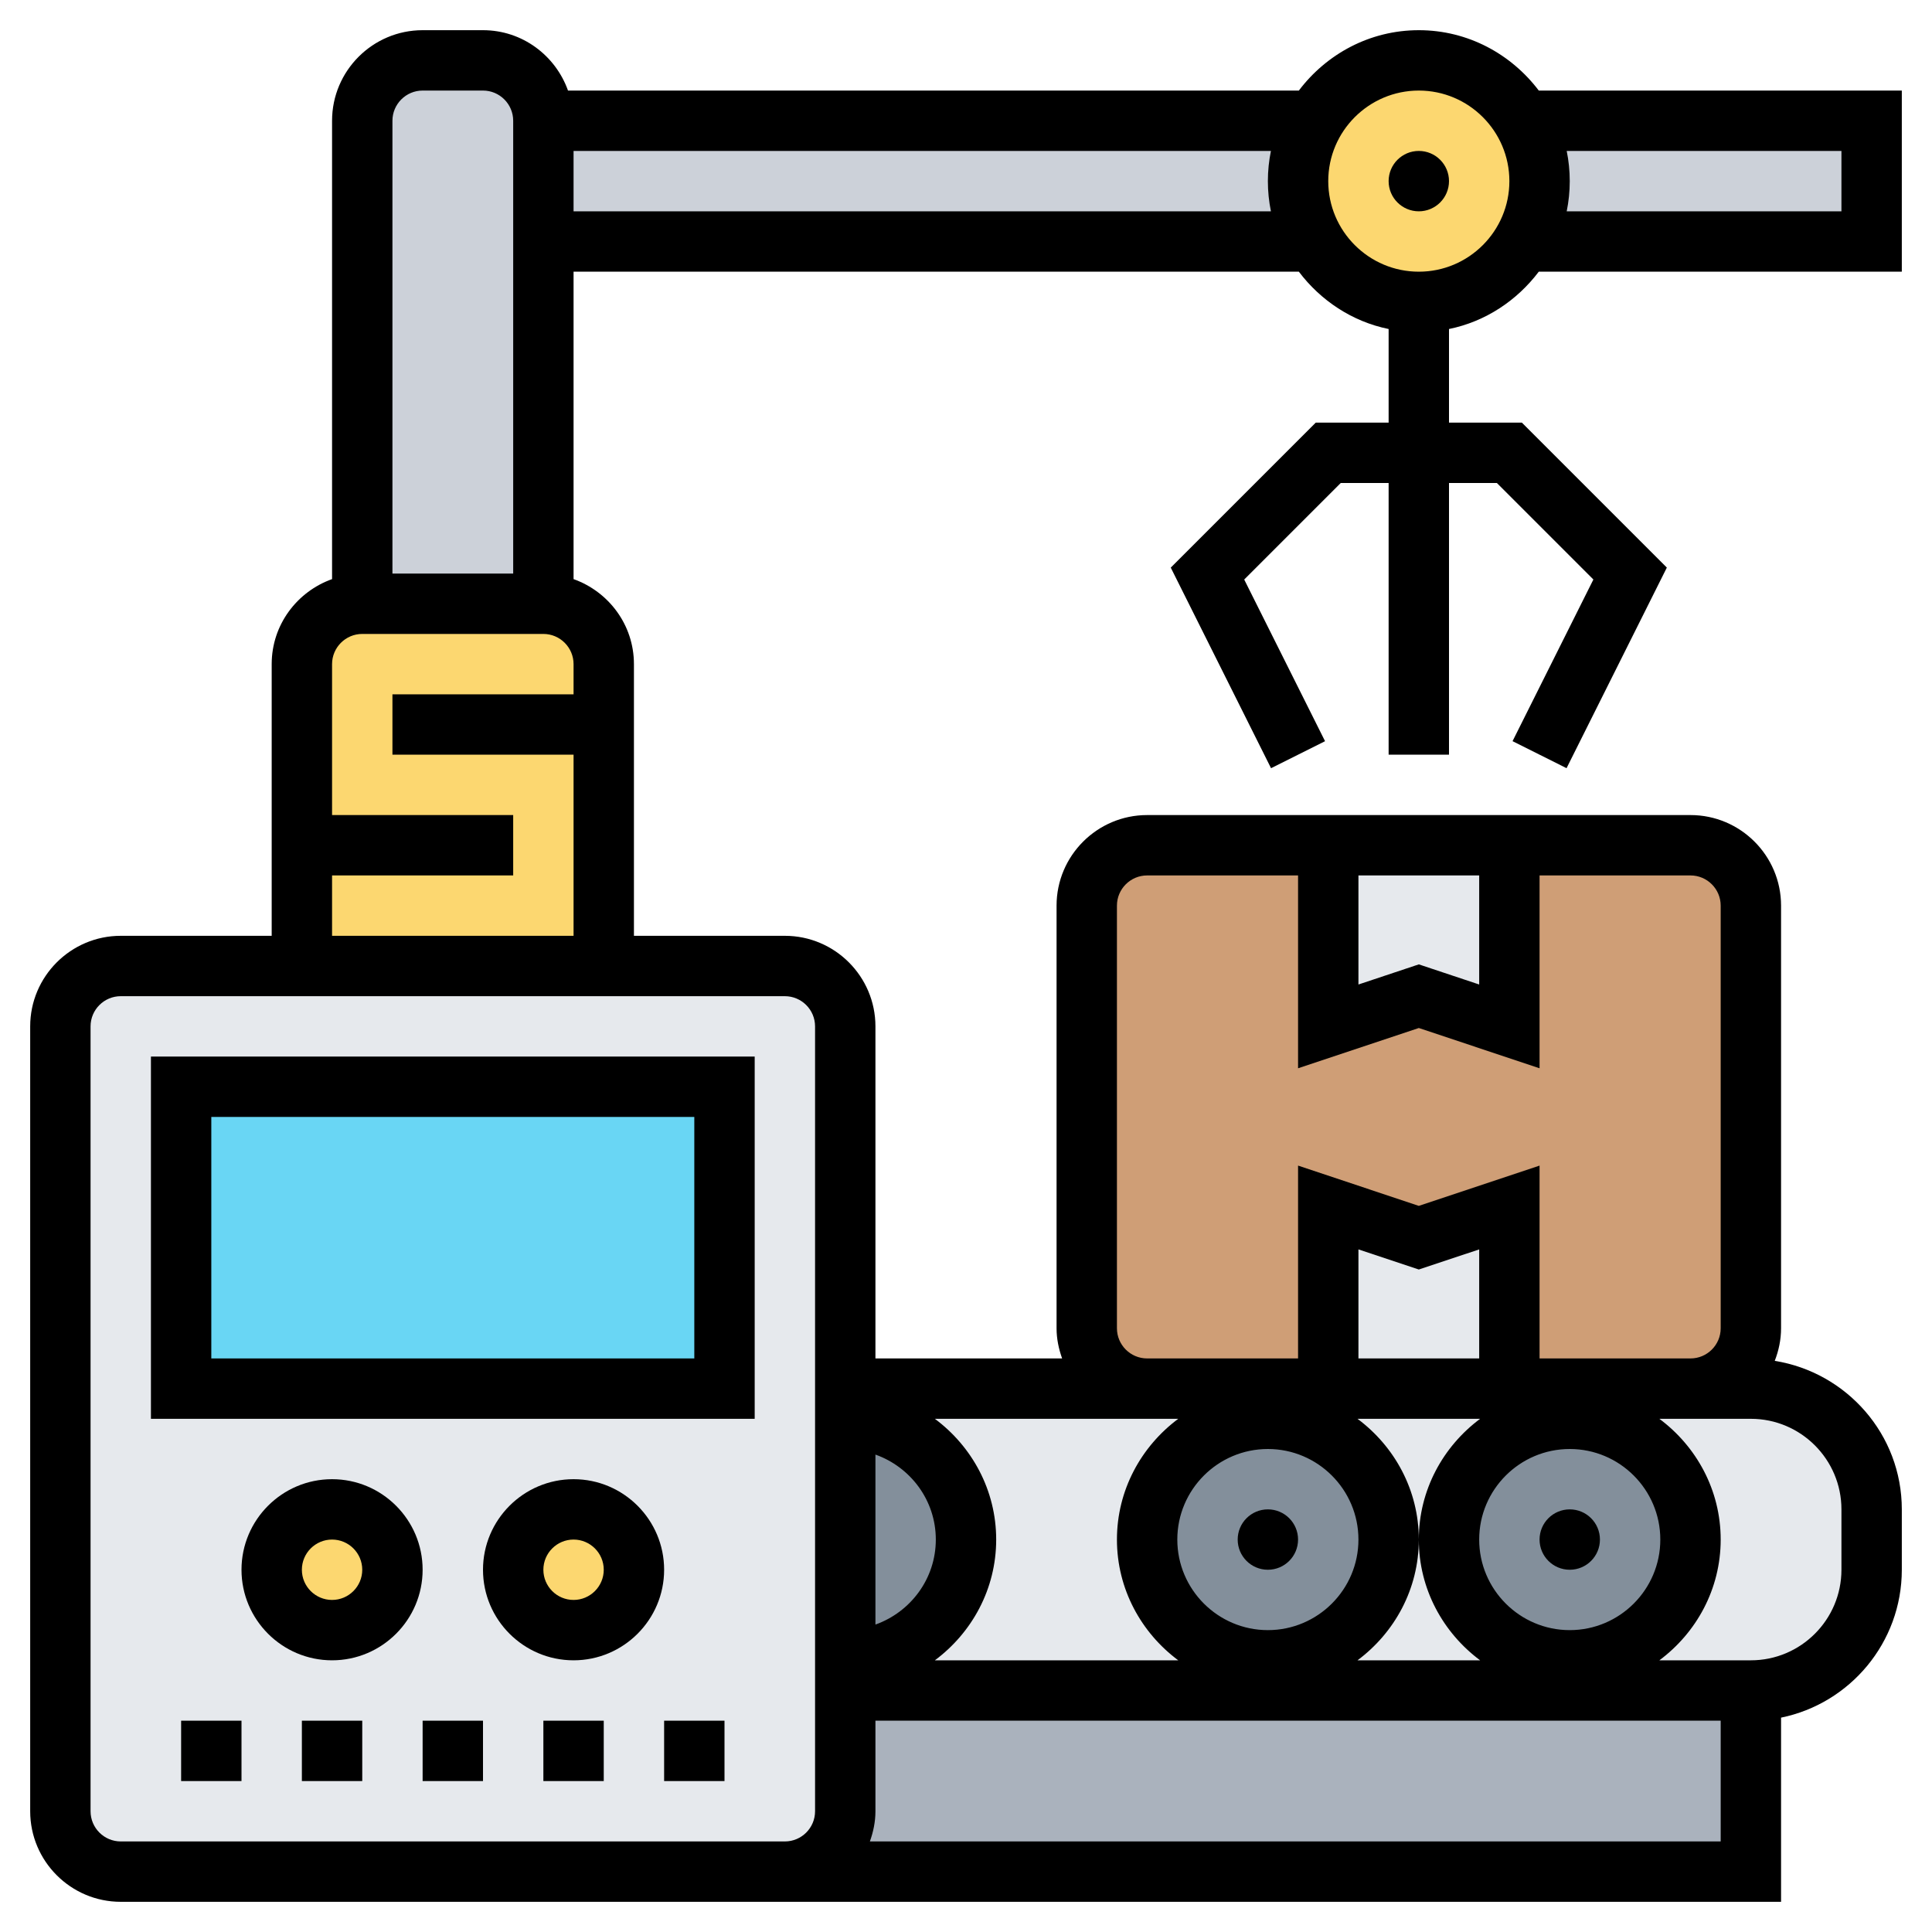 <?xml version="1.0" encoding="iso-8859-1"?>
<!-- Generator: Adobe Illustrator 22.1.0, SVG Export Plug-In . SVG Version: 6.00 Build 0)  -->
<svg xmlns="http://www.w3.org/2000/svg" xmlns:xlink="http://www.w3.org/1999/xlink" version="1.1" id="Layer_1_1_" x="0px" y="0px" viewBox="0 0 64 64" style="enable-background:new 0 0 64 64;" xml:space="preserve" width="512" height="512">
<g>
	<g>
		<path style="fill:#CF9E76;" d="M58,30v14c0,1.1-0.9,2-2,2h-4h-2v-6l-3,1l-3-1v6h-6c-1.1,0-2-0.9-2-2V30c0-1.1,0.9-2,2-2h6v6l3-1    l3,1v-6h1h5C57.1,28,58,28.9,58,30z"/>
		<polygon style="fill:#E6E9ED;" points="50,40 50,46 44,46 44,40 47,41   "/>
		<polygon style="fill:#E6E9ED;" points="50,28 50,34 47,33 44,34 44,28   "/>
		<path style="fill:#E6E9ED;" d="M62,50v2c0,2.21-1.79,4-4,4h-6v-1c2.21,0,4-1.79,4-4s-1.79-4-4-4v-1h4h2C60.21,46,62,47.79,62,50z"/>
		<path style="fill:#CCD1D9;" d="M62,4v4H50.46C50.8,7.41,51,6.73,51,6s-0.2-1.41-0.54-2H62z"/>
		<path style="fill:#AAB2BD;" d="M58,56v6H26c1.1,0,2-0.9,2-2v-4h24H58z"/>
		<path style="fill:#838F9B;" d="M52,47c2.21,0,4,1.79,4,4s-1.79,4-4,4s-4-1.79-4-4S49.79,47,52,47z"/>
		<path style="fill:#E6E9ED;" d="M52,55v1H28v-1c2.21,0,4-1.79,4-4s-1.79-4-4-4v-1h10h6h6h2v1c-2.21,0-4,1.79-4,4S49.79,55,52,55z     M46,51c0-2.21-1.79-4-4-4s-4,1.79-4,4s1.79,4,4,4S46,53.21,46,51z"/>
		<path style="fill:#FCD770;" d="M50.46,4C50.8,4.59,51,5.27,51,6s-0.2,1.41-0.54,2c-0.69,1.2-1.98,2-3.46,2s-2.77-0.8-3.46-2    C43.2,7.41,43,6.73,43,6s0.2-1.41,0.54-2c0.69-1.2,1.98-2,3.46-2S49.77,2.8,50.46,4z"/>
		<path style="fill:#838F9B;" d="M42,47c2.21,0,4,1.79,4,4s-1.79,4-4,4s-4-1.79-4-4S39.79,47,42,47z"/>
		<path style="fill:#CCD1D9;" d="M18,4h25.54C43.2,4.59,43,5.27,43,6s0.2,1.41,0.54,2H18V4z"/>
		<path style="fill:#838F9B;" d="M28,47c2.21,0,4,1.79,4,4s-1.79,4-4,4V47z"/>
		<path style="fill:#E6E9ED;" d="M28,56v4c0,1.1-0.9,2-2,2h-1H4c-1.1,0-2-0.9-2-2V34c0-1.1,0.9-2,2-2h6h10h6c1.1,0,2,0.9,2,2v12v1v8    V56z"/>
		<rect x="6" y="36" style="fill:#69D6F4;" width="18" height="10"/>
		<circle style="fill:#FCD770;" cx="19" cy="52" r="2"/>
		<path style="fill:#FCD770;" d="M20,24v8H10v-4v-6c0-1.1,0.9-2,2-2h6c1.1,0,2,0.9,2,2V24z"/>
		<path style="fill:#CCD1D9;" d="M18,8v12h-6V4c0-1.1,0.9-2,2-2h2c1.1,0,2,0.9,2,2V8z"/>
		<circle style="fill:#FCD770;" cx="11" cy="52" r="2"/>
	</g>
	<g>
		<circle cx="52" cy="51" r="1"/>
		<path d="M50.974,9H63V3H50.974C50.061,1.793,48.627,1,47,1s-3.061,0.793-3.974,2h-24.21C18.402,1.839,17.302,1,16,1h-2    c-1.654,0-3,1.346-3,3v15.184C9.839,19.598,9,20.698,9,22v9H4c-1.654,0-3,1.346-3,3v26c0,1.654,1.346,3,3,3h21h1h33v-6.101    c2.279-0.465,4-2.484,4-4.899v-2c0-2.486-1.829-4.538-4.209-4.92C58.921,44.744,59,44.382,59,44V30c0-1.654-1.346-3-3-3H38    c-1.654,0-3,1.346-3,3v14c0,0.352,0.072,0.686,0.184,1H29V34c0-1.654-1.346-3-3-3h-5v-9c0-1.302-0.839-2.402-2-2.816V9h24.026    c0.721,0.953,1.762,1.652,2.974,1.899V14h-2.414l-4.803,4.803l3.322,6.645l1.789-0.895l-2.678-5.355L44.414,16H46v9h2v-9h1.586    l3.197,3.197l-2.678,5.355l1.789,0.895l3.322-6.645L50.414,14H48v-3.101C49.213,10.652,50.253,9.953,50.974,9z M61,5v2h-9.101    C51.965,6.677,52,6.342,52,6s-0.035-0.677-0.101-1H61z M14,3h2c0.551,0,1,0.449,1,1v15h-4V4C13,3.449,13.449,3,14,3z M28.816,61    C28.928,60.686,29,60.352,29,60v-3h28v4H28.816z M52,54c-1.654,0-3-1.346-3-3s1.346-3,3-3s3,1.346,3,3S53.654,54,52,54z M49,45h-4    v-3.612l2,0.666l2-0.666V45z M49.031,47C47.806,47.912,47,49.359,47,51s0.806,3.088,2.031,4h-4.062C46.194,54.088,47,52.641,47,51    s-0.806-3.088-2.031-4H49.031z M42,48c1.654,0,3,1.346,3,3s-1.346,3-3,3s-3-1.346-3-3S40.346,48,42,48z M37,51    c0,1.641,0.806,3.088,2.031,4h-8.062C32.194,54.088,33,52.641,33,51s-0.806-3.088-2.031-4H38h1.031C37.806,47.912,37,49.359,37,51    z M31,51c0,1.302-0.839,2.402-2,2.816v-5.631C30.161,48.598,31,49.698,31,51z M61,50v2c0,1.654-1.346,3-3,3h-3.031    C56.194,54.088,57,52.641,57,51s-0.806-3.088-2.031-4H56h2C59.654,47,61,48.346,61,50z M45,29h4v3.613l-2-0.667l-2,0.667V29z     M37,44V30c0-0.551,0.449-1,1-1h5v6.388l4-1.334l4,1.334V29h5c0.551,0,1,0.449,1,1v14c0,0.552-0.449,1-1,1h-5v-6.388l-4,1.334    l-4-1.334V45h-5C37.449,45,37,44.552,37,44z M27,34v26c0,0.552-0.449,1-1,1h-1H4c-0.551,0-1-0.448-1-1V34c0-0.552,0.449-1,1-1h22    C26.551,33,27,33.448,27,34z M11,31v-2h6v-2h-6v-5c0-0.551,0.449-1,1-1h6c0.551,0,1,0.449,1,1v1h-6v2h6v6H11z M19,7V5h23.101    C42.035,5.323,42,5.658,42,6s0.035,0.677,0.101,1H19z M44,6c0-1.654,1.346-3,3-3s3,1.346,3,3s-1.346,3-3,3S44,7.654,44,6z"/>
		<circle cx="47" cy="6" r="1"/>
		<circle cx="42" cy="51" r="1"/>
		<path d="M25,35H5v12h20V35z M23,45H7v-8h16V45z"/>
		<path d="M11,49c-1.654,0-3,1.346-3,3s1.346,3,3,3s3-1.346,3-3S12.654,49,11,49z M11,53c-0.551,0-1-0.448-1-1s0.449-1,1-1    s1,0.448,1,1S11.551,53,11,53z"/>
		<path d="M19,49c-1.654,0-3,1.346-3,3s1.346,3,3,3s3-1.346,3-3S20.654,49,19,49z M19,53c-0.551,0-1-0.448-1-1s0.449-1,1-1    s1,0.448,1,1S19.551,53,19,53z"/>
		<rect x="6" y="57" width="2" height="2"/>
		<rect x="10" y="57" width="2" height="2"/>
		<rect x="14" y="57" width="2" height="2"/>
		<rect x="18" y="57" width="2" height="2"/>
		<rect x="22" y="57" width="2" height="2"/>
	</g>
</g>
</svg>
